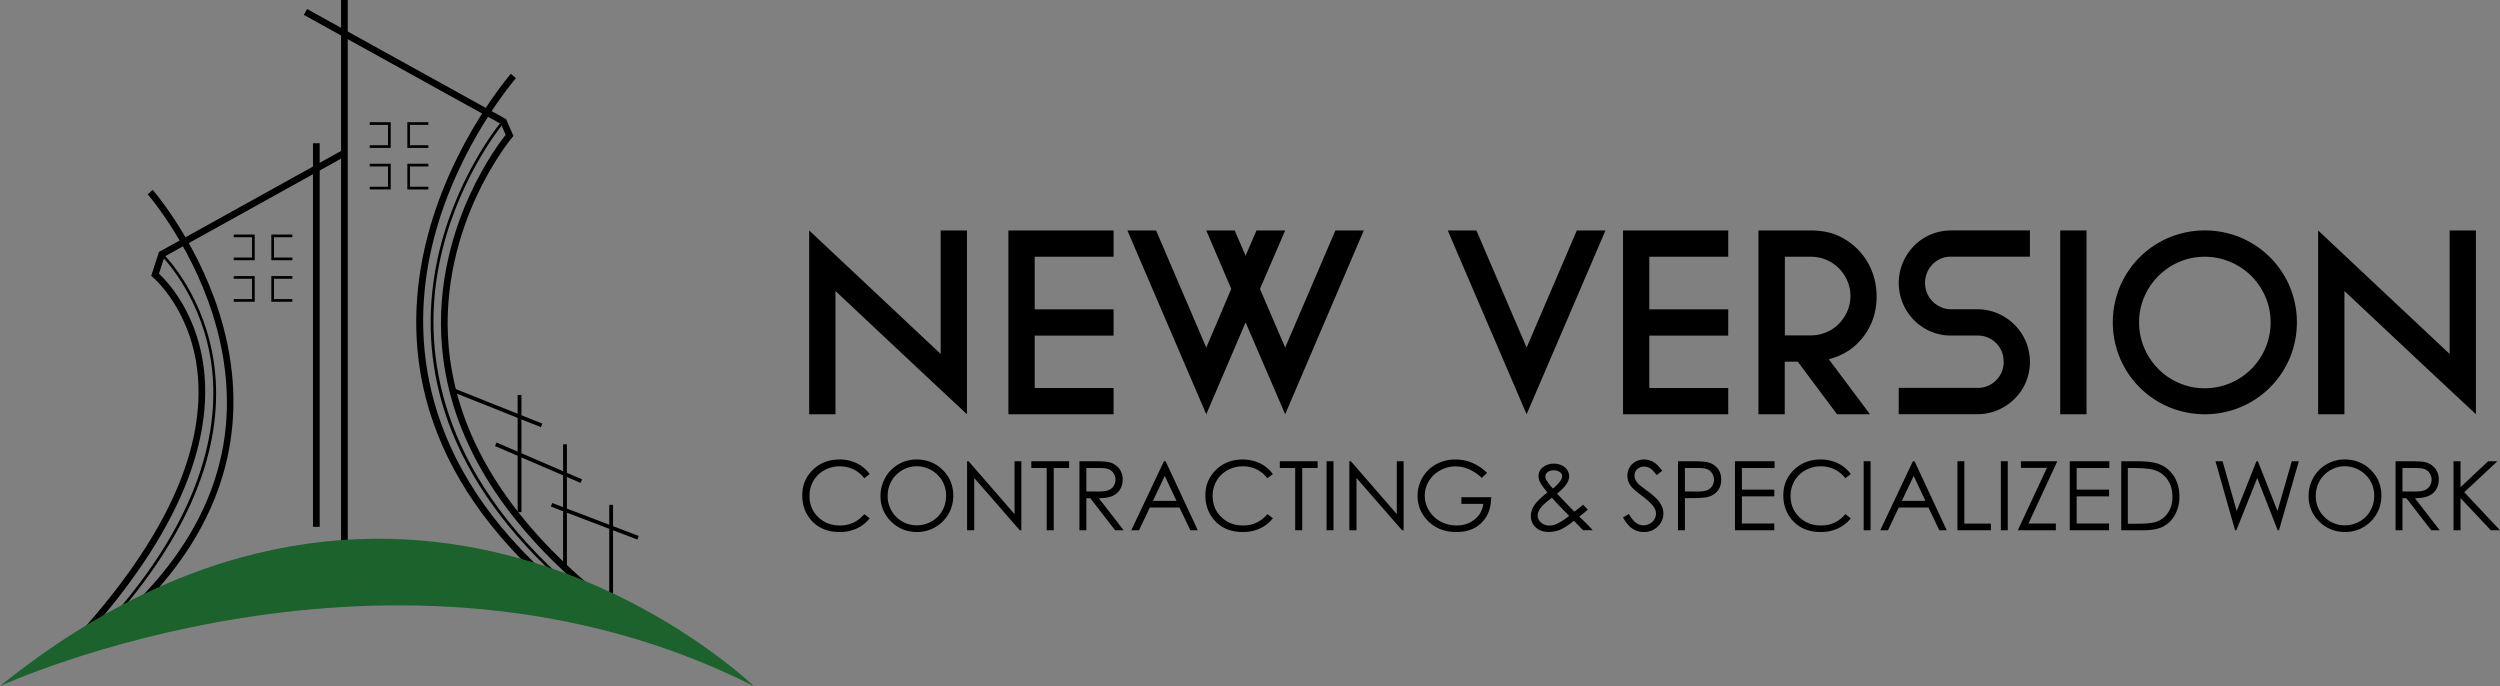<svg xmlns="http://www.w3.org/2000/svg" width="3048.121" height="836.507" viewBox="0 0 3048.121 836.507">
  <rect x="0" y="0" width="3048.121" height="836.507" fill="#808080" stroke="none"/>
  <g id="Final_Logo_copy" data-name="Final_Logo copy" transform="translate(-139.68 -169.11)">
    <path id="Path_1" data-name="Path 1" d="M574.96,605.32" transform="translate(275.84 276.429)" fill="#fff" stroke="#000" stroke-miterlimit="10" stroke-width="7"/>
    <path id="Path_2" data-name="Path 2" d="M718.6,892.335C606.628,800.03,544.857,697.973,534.973,589c-7.107-78.32,14.769-145.269,34.357-187.648,18.249-39.47,37.51-64.989,43.162-72.1l-5.8-13.315L366.44,183l3.954-7.156L613.065,310.131l8.92,20.454-1.634,1.944c-.229.278-22.97,27.512-43.734,72.52-19.131,41.431-40.451,106.877-33.507,183.318,9.7,106.681,70.494,206.811,180.672,297.645Z" transform="translate(143.699 4.265)"/>
    <path id="Path_3" data-name="Path 3" d="M614.849,814.135c-68.305-63.012-114.457-131.3-137.166-202.972-18.183-57.376-21.451-117.006-9.737-177.241,19.948-102.5,77.291-172.176,77.862-172.863l2.516,2.091c-.572.686-57.441,69.808-77.193,171.539-18.216,93.791-7.678,235.336,145.939,377.043Z" transform="translate(203.669 58.269)"/>
    <path id="Path_4" data-name="Path 4" d="M205.007,875.886l-6.077-5.457C301.608,756.3,350.277,651.595,343.578,559.225c-5.9-81.31-54.435-122.528-54.925-122.936l-2.124-1.764,9.378-29.145L520.035,281.07l3.97,7.139L302.7,410.95l-6.731,20.911c9.851,9.116,50.236,50.825,55.742,126.759,3.055,42.15-5.375,87.583-25.045,135.042C302.736,751.463,261.8,812.776,205.007,875.886Z" transform="translate(37.547 70.95)"/>
    <path id="Path_5" data-name="Path 5" d="M236.642,835.537l-5.522-6.012C341.689,727.957,380.506,610.771,346.476,481.218c-25.42-96.764-84.12-164.367-84.708-165.037l6.143-5.391c.6.686,60.578,69.743,86.472,168.354,15.242,58.062,15.929,114.882,1.993,168.876C338.994,715.443,298.706,778.537,236.642,835.537Z" transform="translate(57.946 89.784)"/>
    <rect id="Rectangle_1" data-name="Rectangle 1" width="8.169" height="712.656" transform="translate(555.507 169.11)"/>
    <rect id="Rectangle_2" data-name="Rectangle 2" width="8.169" height="467.681" transform="translate(521.281 343.753)"/>
    <rect id="Rectangle_3" data-name="Rectangle 3" width="4.656" height="117.153" transform="translate(690.394 646.548) rotate(-68.266)"/>
    <rect id="Rectangle_4" data-name="Rectangle 4" width="4.656" height="142.851" transform="translate(770.797 650.678)"/>
    <rect id="Rectangle_5" data-name="Rectangle 5" width="4.656" height="147.72" transform="translate(826.229 710.798)"/>
    <rect id="Rectangle_6" data-name="Rectangle 6" width="4.656" height="113.592" transform="translate(743.216 712.941) rotate(-66.696)"/>
    <rect id="Rectangle_7" data-name="Rectangle 7" width="4.656" height="112.905" transform="translate(811.324 786.742) rotate(-69.127)"/>
    <rect id="Rectangle_8" data-name="Rectangle 8" width="4.656" height="121.107" transform="translate(882.494 784.658)"/>
    <path id="Path_6" data-name="Path 6" d="M602.373,839.339C529.591,772.488,482.36,698.53,461.988,619.491c-16.321-63.29-15.52-129.9,2.353-197.94,30.371-115.634,100.685-196.6,101.388-197.4l6.143,5.391c-.686.8-69.874,80.525-99.705,194.362-27.43,104.721-26.139,260.74,135.728,409.44Z" transform="translate(196.851 34.879)"/>
    <g id="Group_1" data-name="Group 1" transform="translate(1126.27 450.001)">
      <path id="Path_7" data-name="Path 7" d="M367.273,821.9,261.057,722.138,206.94,671.32v224.1H239V745.134L344.917,844.6l54.413,50.818V671.32H367.273Z" transform="translate(-206.94 -671.221)"/>
      <path id="Path_8" data-name="Path 8" d="M256.27,671.32v224.1H384.5V863.365h-96.17V799.547H384.5V767.49h-96.17V703.377H384.5V671.32H256.27Z" transform="translate(-13.358 -671.221)"/>
      <path id="Path_9" data-name="Path 9" d="M478.12,814.123l-30.777-71.549L478.12,671.32H443.109L429.862,702.1l-13.3-30.777H381.9l30.481,71.253L381.9,814.123l-61.208-142.8H285.73l96.17,224.1L429.862,783.4,478.12,895.422l95.826-224.1H539.328Z" transform="translate(102.25 -671.221)"/>
      <path id="Path_10" data-name="Path 10" d="M461.22,814.123l-61.208-142.8H365.05l96.17,224.1,96.17-224.1H522.429Z" transform="translate(413.521 -671.221)"/>
      <path id="Path_11" data-name="Path 11" d="M408.45,671.32v224.1H536.726V863.365h-96.22V799.547h96.22V767.49h-96.22V703.377h96.22V671.32H408.45Z" transform="translate(583.833 -671.221)"/>
      <path id="Path_12" data-name="Path 12" d="M572.866,706.479a79.855,79.855,0,0,0-26.886-25.261q-16.841-9.9-40.182-9.9H441.98v224.1h32.057V831.308h15.856l47.913,64.114h40.182L527.81,828.4q22.381-6.131,35.947-20.386a77.789,77.789,0,0,0,18.761-31.564,85.552,85.552,0,0,0,2.758-35.947A79.537,79.537,0,0,0,572.866,706.479ZM550.215,770.1a51.342,51.342,0,0,1-10.341,15.216A47.905,47.905,0,0,1,505.9,799.252H474.185V703.377h31.762a46.759,46.759,0,0,1,18.761,3.743,48.294,48.294,0,0,1,15.216,10.193,49.556,49.556,0,0,1,10.341,15.216,45.406,45.406,0,0,1,3.89,18.762A47.306,47.306,0,0,1,550.215,770.1Z" transform="translate(715.412 -671.221)"/>
      <path id="Path_13" data-name="Path 13" d="M540.528,671.4a62.071,62.071,0,0,0-24.917,5.023,62.948,62.948,0,0,0-20.239,13.739,66.564,66.564,0,0,0-13.591,20.387,64.313,64.313,0,0,0,0,49.833,65.973,65.973,0,0,0,13.591,20.386,63.163,63.163,0,0,0,45.155,18.761h32.057a31.04,31.04,0,0,1,22.849,9.208c6.155,6.155,9.208,13.739,9.208,22.849a30.575,30.575,0,0,1-9.208,22.5,31,31,0,0,1-22.849,9.258H476.71V895.4h95.875A62.067,62.067,0,0,0,597.5,890.38a65.984,65.984,0,0,0,20.386-13.591,63.076,63.076,0,0,0,13.788-20.239,64.313,64.313,0,0,0,0-49.833,64.005,64.005,0,0,0-13.788-20.386A64.832,64.832,0,0,0,597.5,772.543a62.408,62.408,0,0,0-24.917-5.023H540.528a29.243,29.243,0,0,1-12.311-2.61,33.393,33.393,0,0,1-10.193-6.943,32.524,32.524,0,0,1,0-45.352,30.619,30.619,0,0,1,22.5-9.257H636.7V671.3H540.528Z" transform="translate(851.701 -671.3)"/>
      <rect id="Rectangle_9" data-name="Rectangle 9" width="32.057" height="224.102" transform="translate(1525.331 0.099)"/>
      <path id="Path_14" data-name="Path 14" d="M721.421,704.056a113.008,113.008,0,0,0-35.7-23.981,113.7,113.7,0,0,0-87.553,0,111.852,111.852,0,0,0-59.682,59.583,113.452,113.452,0,0,0,0,87.454A111.856,111.856,0,0,0,598.167,886.7a113.7,113.7,0,0,0,87.553,0A111.856,111.856,0,0,0,745.4,827.113a113.452,113.452,0,0,0,0-87.454A113.128,113.128,0,0,0,721.421,704.056Zm-5.614,110.6a79.861,79.861,0,0,1-42.792,42.792,79.019,79.019,0,0,1-31.269,6.3,77.545,77.545,0,0,1-31.072-6.3,80.382,80.382,0,0,1-42.594-42.792,78.841,78.841,0,0,1-6.3-31.268,77.544,77.544,0,0,1,6.3-31.072,80.909,80.909,0,0,1,42.594-42.594,77.716,77.716,0,0,1,31.072-6.3,79.183,79.183,0,0,1,31.269,6.3,80.378,80.378,0,0,1,42.792,42.594,77.725,77.725,0,0,1,6.3,31.072A78.852,78.852,0,0,1,715.807,814.654Z" transform="translate(1059.725 -671.261)"/>
      <path id="Path_15" data-name="Path 15" d="M740.893,671.32V821.9L634.628,722.138,580.56,671.32v224.1h32.057V745.134L718.537,844.6l54.412,50.818V671.32Z" transform="translate(1259.233 -671.221)"/>
    </g>
    <g id="Group_2" data-name="Group 2" transform="translate(1117.8 729.352)">
      <path id="Path_16" data-name="Path 16" d="M232.057,741.178a37.517,37.517,0,0,1,18.663-4.826,38.415,38.415,0,0,1,16.89,3.693,36.551,36.551,0,0,1,13.2,10.833l6.648-5.072a41.883,41.883,0,0,0-15.561-13.1,47.844,47.844,0,0,0-21.273-4.678q-19.5,0-32.451,12.606c-8.617,8.421-12.951,18.762-12.951,31.121q0,17.579,10.686,29.989,12.778,14.7,34.864,14.724a49.427,49.427,0,0,0,21.026-4.383A42.162,42.162,0,0,0,287.5,799.677l-6.648-5.023c-7.928,9.257-17.776,13.837-29.595,13.837q-16.1,0-26.64-10.292-10.562-10.267-10.538-25.7a35.75,35.75,0,0,1,4.727-18.318A33.973,33.973,0,0,1,232.057,741.178Z" transform="translate(-205.22 -728.03)"/>
      <path id="Path_17" data-name="Path 17" d="M268.376,728.03a43.1,43.1,0,0,0-21.913,5.86,42.5,42.5,0,0,0-16,16.2,45,45,0,0,0-5.86,22.5,42.129,42.129,0,0,0,12.9,31.023c8.617,8.568,19.106,12.8,31.614,12.8a43.884,43.884,0,0,0,44.22-44.22c0-12.458-4.284-22.9-12.9-31.417Q287.433,728.005,268.376,728.03Zm31.515,62.488a33.658,33.658,0,0,1-13,13,36.243,36.243,0,0,1-18.121,4.776,35.392,35.392,0,0,1-35.454-35.7,36.657,36.657,0,0,1,4.678-18.367,35.067,35.067,0,0,1,13.049-13.1,34.594,34.594,0,0,1,17.727-4.875,36.537,36.537,0,0,1,31.121,17.826A35.738,35.738,0,0,1,304.57,772.2,36.734,36.734,0,0,1,299.892,790.518Z" transform="translate(-129.168 -728.03)"/>
      <path id="Path_18" data-name="Path 18" d="M303.9,792.967,247.862,728.46H246.04v84.155h8.716V748.9L310.3,812.615h1.871V728.46H303.9Z" transform="translate(-45.033 -726.342)"/>
      <path id="Path_19" data-name="Path 19" d="M261.94,736.683H280.7v75.932h8.568V736.683h18.761V728.46H261.94Z" transform="translate(17.363 -726.342)"/>
      <path id="Path_20" data-name="Path 20" d="M314.042,770.808a20.223,20.223,0,0,0,9.258-7.879,22.4,22.4,0,0,0,3.25-12.114,21.049,21.049,0,0,0-4.678-13.887,21.735,21.735,0,0,0-12.212-7.337c-3.3-.788-9.652-1.132-19.007-1.132H273.86v84.155h8.42v-39.1h4.777l30.284,39.1h10.39l-30.284-39.1C304.489,773.516,310,772.581,314.042,770.808Zm-31.761-5.515v-28.61H297.1c5.761,0,9.9.492,12.36,1.477a13,13,0,0,1,6.008,4.924,13.679,13.679,0,0,1,2.314,7.682,14.159,14.159,0,0,1-2.265,7.879,12.968,12.968,0,0,1-6.3,5.121c-2.708,1.083-6.845,1.625-12.458,1.625Z" transform="translate(64.139 -726.342)"/>
      <path id="Path_21" data-name="Path 21" d="M326.488,728.46,286.7,812.615h9.405l13.1-27.674h36.242l13.246,27.674h9.061L328.507,728.46Zm-13.443,48.356,14.428-30.481,14.33,30.481Z" transform="translate(114.527 -726.342)"/>
      <path id="Path_22" data-name="Path 22" d="M331.877,741.178a37.518,37.518,0,0,1,18.663-4.826,38.414,38.414,0,0,1,16.89,3.693,36.552,36.552,0,0,1,13.2,10.833l6.648-5.072a41.884,41.884,0,0,0-15.561-13.1,47.845,47.845,0,0,0-21.273-4.678q-19.5,0-32.451,12.606c-8.617,8.421-12.951,18.762-12.951,31.121q0,17.579,10.686,29.989,12.779,14.7,34.864,14.724a49.426,49.426,0,0,0,21.026-4.383,42.164,42.164,0,0,0,15.708-12.409l-6.648-5.023c-7.928,9.257-17.777,13.837-29.595,13.837q-16.1,0-26.64-10.292-10.562-10.267-10.538-25.7a35.75,35.75,0,0,1,4.727-18.318A33.651,33.651,0,0,1,331.877,741.178Z" transform="translate(186.497 -728.03)"/>
      <path id="Path_23" data-name="Path 23" d="M323.47,736.683h18.761v75.932H350.8V736.683h18.761V728.46H323.47Z" transform="translate(258.821 -726.342)"/>
      <rect id="Rectangle_10" data-name="Rectangle 10" width="8.42" height="84.155" transform="translate(639.314 2.118)"/>
      <path id="Path_24" data-name="Path 24" d="M398.55,792.967,342.512,728.46H340.69v84.155h8.716V748.9l55.545,63.719h1.871V728.46H398.55Z" transform="translate(326.396 -726.342)"/>
      <path id="Path_25" data-name="Path 25" d="M410.959,782.059H437.8a28.938,28.938,0,0,1-10.636,19.008c-6.007,4.875-13.3,7.337-21.962,7.337a40.688,40.688,0,0,1-19.7-4.875,35.932,35.932,0,0,1-14.083-13.443,34.738,34.738,0,0,1-5.072-18.072,33.791,33.791,0,0,1,4.924-17.58,35.511,35.511,0,0,1,13.886-13.2,38.868,38.868,0,0,1,18.86-4.875,41.108,41.108,0,0,1,16.348,3.594,50.125,50.125,0,0,1,15.413,10.489l6.549-6.155a61.308,61.308,0,0,0-18.417-12.41,52.937,52.937,0,0,0-20.14-3.841,47.829,47.829,0,0,0-23.686,5.811,43.7,43.7,0,0,0-22.5,38.36,42.208,42.208,0,0,0,10.489,28.314c9.061,10.587,21.42,15.905,36.981,15.905q19.2,0,30.678-11.474c7.633-7.632,11.523-17.974,11.572-30.973H411.008v8.075Z" transform="translate(392.677 -727.991)"/>
      <path id="Path_26" data-name="Path 26" d="M444.573,793.567c3.3-2.363,6.746-5.17,10.439-8.42L449.3,779.09a128.86,128.86,0,0,1-10.587,8.47l-8.371-8.47L417.588,765.7c5.86-4.974,9.75-9.012,11.72-12.212a17.469,17.469,0,0,0,3-9.012,14.2,14.2,0,0,0-2.265-7.583,16.2,16.2,0,0,0-6.648-5.712,21.456,21.456,0,0,0-9.6-2.117,20.592,20.592,0,0,0-13.936,4.826,13.038,13.038,0,0,0-4.875,10.39,16.885,16.885,0,0,0,1.97,7.583c1.329,2.659,4.284,6.746,8.863,12.31-8.174,6.451-13.542,11.769-16.2,16a23.544,23.544,0,0,0-3.989,12.606,18.344,18.344,0,0,0,5.909,13.936c3.939,3.693,9.11,5.564,15.61,5.564a37.575,37.575,0,0,0,13.886-2.561c4.383-1.724,10.095-5.417,17.087-11.03L449.3,810.211h11.72c-2.068-2.462-4.58-5.121-7.485-8.026C449.842,798.59,446.838,795.685,444.573,793.567Zm-40.133-44.761a8.21,8.21,0,0,1-1.133-4.284,6.472,6.472,0,0,1,2.807-5.17,11.66,11.66,0,0,1,7.288-2.167,12.11,12.11,0,0,1,7.534,2.117,6.279,6.279,0,0,1,2.856,5.023,10.928,10.928,0,0,1-2.167,5.761,41.792,41.792,0,0,1-9.208,9.307A62.588,62.588,0,0,1,404.441,748.806Zm12.36,53.871a22.028,22.028,0,0,1-8.765,1.822,14.429,14.429,0,0,1-10-3.693,11.279,11.279,0,0,1-4.087-8.519c0-2.708,1.133-5.663,3.349-8.863s6.894-7.485,14.034-12.852c2.807,3.25,5.367,6.057,7.682,8.47l13.3,13.69A73.179,73.179,0,0,1,416.8,802.677Z" transform="translate(502.751 -723.988)"/>
      <path id="Path_27" data-name="Path 27" d="M438.685,766.784c-6.155-4.53-9.75-7.337-10.882-8.42a20.106,20.106,0,0,1-4.186-5.614,12.606,12.606,0,0,1-1.133-5.319,10.163,10.163,0,0,1,3.25-7.633,11.536,11.536,0,0,1,8.322-3.1,13.884,13.884,0,0,1,7.288,2.019c2.216,1.329,4.924,4.087,8.076,8.322l6.845-5.22c-3.841-5.269-7.485-8.864-10.981-10.833a22.015,22.015,0,0,0-11.129-2.954,21.543,21.543,0,0,0-10.39,2.61,18.113,18.113,0,0,0-7.386,7.14,19.92,19.92,0,0,0-2.61,10,20.964,20.964,0,0,0,4.481,12.9c1.724,2.364,6.106,6.2,13.1,11.474s11.769,9.75,14.428,13.492a14.167,14.167,0,0,1,2.856,8.322,13.485,13.485,0,0,1-1.97,7.042A14.094,14.094,0,0,1,441,806.326a16.5,16.5,0,0,1-7.977,1.97q-9.9,0-17.432-13.886l-7.14,4.284c3.5,6.4,7.337,10.981,11.523,13.689a24.937,24.937,0,0,0,13.886,4.087,23.374,23.374,0,0,0,16.89-6.746,21.433,21.433,0,0,0,6.943-15.905,23.187,23.187,0,0,0-4.087-12.655C451,776.928,445.973,772.151,438.685,766.784Z" transform="translate(592.303 -728.03)"/>
      <path id="Path_28" data-name="Path 28" d="M458.3,729.74c-3.348-.837-9.848-1.28-19.451-1.28H422.06v84.155h8.42V773.467h6.057c10.439,0,17.58-.443,21.421-1.379a21.925,21.925,0,0,0,12.311-7.337c2.955-3.644,4.481-8.273,4.481-13.886q0-8.347-4.579-13.886A22.039,22.039,0,0,0,458.3,729.74Zm5.367,29.053a12.825,12.825,0,0,1-6.3,5.072c-2.659,1.034-6.894,1.576-12.655,1.576l-14.231-.2V736.684h14.871c5.663,0,9.8.492,12.261,1.477a12.7,12.7,0,0,1,6.057,4.973,14.662,14.662,0,0,1,0,15.659Z" transform="translate(645.711 -726.343)"/>
      <path id="Path_29" data-name="Path 29" d="M436.17,812.615h47.913v-8.223H444.59V771.3h39.492v-8.224H444.59V736.683h39.837V728.46H436.17Z" transform="translate(701.082 -726.342)"/>
      <path id="Path_30" data-name="Path 30" d="M474.977,741.178a37.517,37.517,0,0,1,18.663-4.826,38.414,38.414,0,0,1,16.89,3.693,36.55,36.55,0,0,1,13.2,10.833l6.648-5.072a41.882,41.882,0,0,0-15.561-13.1,47.846,47.846,0,0,0-21.273-4.678q-19.5,0-32.451,12.606c-8.617,8.421-12.951,18.762-12.951,31.121q0,17.579,10.686,29.989,12.778,14.7,34.863,14.724a49.428,49.428,0,0,0,21.027-4.383,42.164,42.164,0,0,0,15.708-12.409l-6.648-5.023c-7.928,9.257-17.776,13.837-29.595,13.837q-16.1,0-26.64-10.292Q456.979,787.933,457,772.5a35.749,35.749,0,0,1,4.727-18.318A33.974,33.974,0,0,1,474.977,741.178Z" transform="translate(748.055 -728.03)"/>
      <rect id="Rectangle_11" data-name="Rectangle 11" width="8.42" height="84.155" transform="translate(1294.139 2.118)"/>
      <path id="Path_31" data-name="Path 31" d="M511.928,728.46,472.14,812.615h9.405l13.1-27.674h36.242l13.246,27.674h9.06L513.947,728.46Zm-13.443,48.356,14.428-30.481,14.329,30.481Z" transform="translate(842.237 -726.342)"/>
      <path id="Path_32" data-name="Path 32" d="M499.67,728.46h-8.42v84.155h40.822V804.49h-32.4Z" transform="translate(917.229 -726.342)"/>
      <rect id="Rectangle_12" data-name="Rectangle 12" width="8.42" height="84.155" transform="translate(1461.415 2.118)"/>
      <path id="Path_33" data-name="Path 33" d="M509.992,728.46v8.125h31.663L506.2,812.615h46.386v-8.223H519.2l35.159-75.932Z" transform="translate(975.897 -726.342)"/>
      <path id="Path_34" data-name="Path 34" d="M519.06,812.615h47.913v-8.223H527.481V771.3h39.492v-8.224H527.481V736.683h39.837V728.46H519.06Z" transform="translate(1026.362 -726.342)"/>
      <path id="Path_35" data-name="Path 35" d="M576.67,731.513q-8.494-3.028-27.428-3.053H531.81v84.155H558.6c10.489,0,18.663-1.526,24.473-4.579a35.082,35.082,0,0,0,14.182-14.182,44.253,44.253,0,0,0,5.466-22.257q0-14.625-6.894-25.212A36.545,36.545,0,0,0,576.67,731.513Zm12.065,59.879a28.064,28.064,0,0,1-14.921,11.129c-4.481,1.428-12.557,2.167-24.227,2.167h-9.75V736.732h5.958c12.114,0,20.78.788,26.049,2.413a29.555,29.555,0,0,1,16.447,11.818q5.909,8.642,5.909,20.83C594.2,779.475,592.378,786.024,588.734,791.391Z" transform="translate(1076.396 -726.342)"/>
      <path id="Path_36" data-name="Path 36" d="M630.727,789.126,606.845,728.46h-1.723l-24.129,60.667L563.807,728.46H555.14l23.882,84.155H580.6l25.458-63.67,24.966,63.67H632.6l24.178-84.155h-8.568Z" transform="translate(1167.949 -726.342)"/>
      <path id="Path_37" data-name="Path 37" d="M621.977,728.03a43.1,43.1,0,0,0-21.913,5.86,42.5,42.5,0,0,0-16,16.2,45,45,0,0,0-5.86,22.5,42.129,42.129,0,0,0,12.9,31.023c8.617,8.568,19.106,12.8,31.614,12.8a43.885,43.885,0,0,0,44.22-44.22c0-12.458-4.284-22.9-12.9-31.417S634.73,728.03,621.977,728.03Zm31.515,62.488a33.658,33.658,0,0,1-13,13,36.242,36.242,0,0,1-18.121,4.776,35.392,35.392,0,0,1-35.455-35.7,36.653,36.653,0,0,1,4.678-18.367,35.069,35.069,0,0,1,13.049-13.1,34.6,34.6,0,0,1,17.727-4.875,36.538,36.538,0,0,1,31.121,17.826,35.74,35.74,0,0,1,4.678,18.121A36.228,36.228,0,0,1,653.492,790.518Z" transform="translate(1258.442 -728.03)"/>
      <path id="Path_38" data-name="Path 38" d="M639.911,770.808a20.222,20.222,0,0,0,9.258-7.879,22.4,22.4,0,0,0,3.25-12.114,21.048,21.048,0,0,0-4.678-13.887,21.735,21.735,0,0,0-12.212-7.337c-3.3-.788-9.652-1.132-19.008-1.132H599.73v84.155h8.42v-39.1h4.777l30.284,39.1H653.6l-30.284-39.1C630.359,773.516,635.874,772.581,639.911,770.808Zm-31.761-5.515v-28.61h14.822c5.761,0,9.9.492,12.36,1.477a13,13,0,0,1,6.007,4.924,13.677,13.677,0,0,1,2.314,7.682,14.157,14.157,0,0,1-2.265,7.879,12.967,12.967,0,0,1-6.3,5.121c-2.708,1.083-6.845,1.625-12.458,1.625Z" transform="translate(1342.931 -726.342)"/>
      <path id="Path_39" data-name="Path 39" d="M627.178,766.229l40.428-37.769H656.33l-33.682,31.613V728.46H614.08v84.155h8.568v-39.2l36.932,39.2h11.178Z" transform="translate(1399.243 -726.342)"/>
    </g>
    <path id="Path_40" data-name="Path 40" d="M225.831,803.6l-2.451-2.156c122.773-139.813,132.314-252.31,118.689-322.069-14.736-75.461-58.911-118.444-59.353-118.869l2.255-2.369c.457.425,45.368,44.143,60.3,120.6,8.773,44.878,5.669,92.125-9.214,140.417C317.465,679.409,280.38,741.473,225.831,803.6Z" transform="translate(53.041 119.79)"/>
    <path id="Path_41" data-name="Path 41" d="M139.68,750.834s480.588-221.465,919.009,0C1058.689,750.834,641.375,346.573,139.68,750.834Z" transform="translate(0 254.783)" fill="#1c622c"/>
    <g id="Group_3" data-name="Group 3" transform="translate(590.469 318.12)">
      <path id="Path_42" data-name="Path 42" d="M441.194,291.638H415.61v-3.267h22.316V263.587H415.61V260.32h25.584Z" transform="translate(-415.61 -260.32)"/>
      <path id="Path_43" data-name="Path 43" d="M469.264,291.638H443.68V260.32h25.584v3.267H446.947v24.783h22.316Z" transform="translate(-397.822 -260.32)"/>
      <path id="Path_44" data-name="Path 44" d="M441.194,322.638H415.61v-3.267h22.316V294.587H415.61V291.32h25.584Z" transform="translate(-415.61 -240.675)"/>
      <path id="Path_45" data-name="Path 45" d="M469.264,322.638H443.68V291.32h25.584v3.267H446.947v24.783h22.316Z" transform="translate(-397.822 -240.675)"/>
    </g>
    <g id="Group_4" data-name="Group 4" transform="translate(424.647 455.074)">
      <path id="Path_46" data-name="Path 46" d="M339.694,375.468H314.11V372.2h22.316V347.417H314.11V344.15h25.584Z" transform="translate(-314.11 -344.15)"/>
      <path id="Path_47" data-name="Path 47" d="M367.764,375.468H342.18V344.15h25.584v3.267H345.447V372.2h22.316Z" transform="translate(-296.322 -344.15)"/>
      <path id="Path_48" data-name="Path 48" d="M339.694,406.468H314.11V403.2h22.316V378.417H314.11V375.15h25.584Z" transform="translate(-314.11 -324.505)"/>
      <path id="Path_49" data-name="Path 49" d="M367.764,406.468H342.18V375.15h25.584v3.267H345.447V403.2h22.316Z" transform="translate(-296.322 -324.505)"/>
    </g>
  </g>
</svg>
